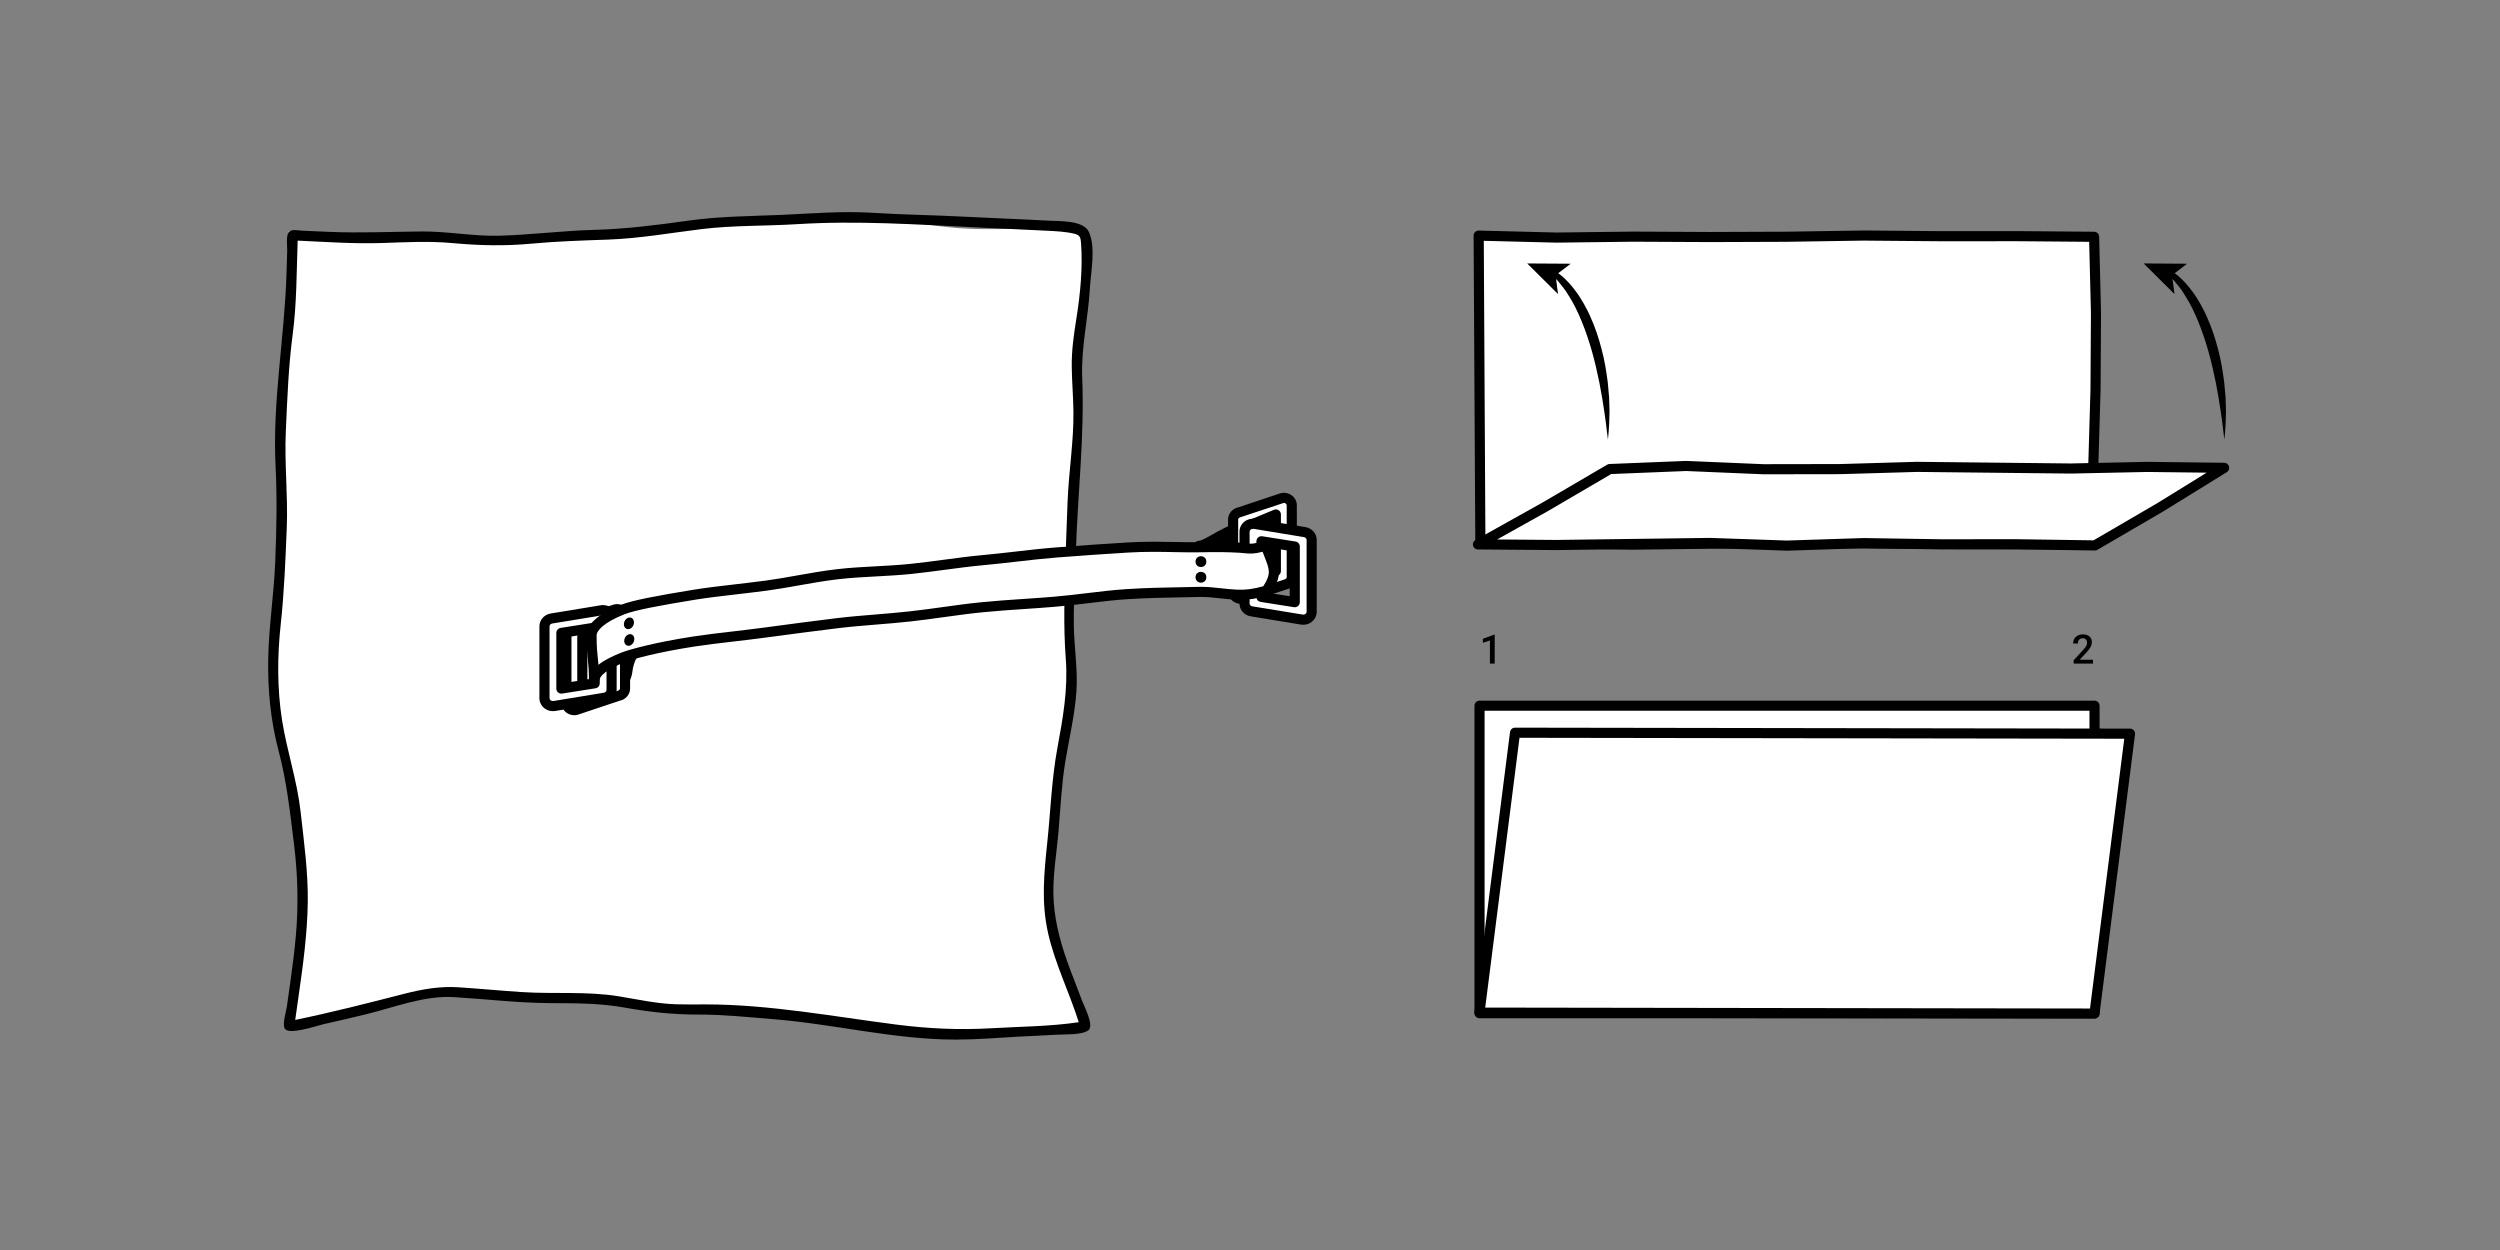 <?xml version="1.0" encoding="utf-8"?>
<!-- Generator: Adobe Illustrator 17.0.0, SVG Export Plug-In . SVG Version: 6.00 Build 0)  -->
<!DOCTYPE svg PUBLIC "-//W3C//DTD SVG 1.1//EN" "http://www.w3.org/Graphics/SVG/1.1/DTD/svg11.dtd">
<svg version="1.1" id="Layer_1" xmlns="http://www.w3.org/2000/svg" xmlns:xlink="http://www.w3.org/1999/xlink" x="0px" y="0px"
	 width="250px" height="125px" viewBox="0 0 250 125" enable-background="new 0 0 250 125" xml:space="preserve">
<rect x="0" y="0" width="250" height="125" fill="#808080" stroke="none"/>
<g>
	<g>
		<path fill="#FFFFFF" d="M28.883,102.556c2.682-0.535,5.662-1.166,8.366-1.859c2.712-0.695,5.377-1.659,8.165-1.489
			c2.203,0.134,4.399,0.363,6.602,0.497c2.203,0.134,4.423-0.024,6.626,0.11s4.37,0.852,6.572,0.986
			c2.321,0.141,4.674-0.077,6.99,0.179c2.311,0.256,4.65,0.332,6.96,0.62c2.31,0.289,4.594,0.75,6.906,0.99
			c2.317,0.24,4.611,0.679,6.934,0.788c2.321,0.109,4.642-0.008,6.973-0.112c2.769-0.123,5.818-0.142,8.548-0.626
			c-0.847-2.915-2.236-5.896-2.991-8.775c-0.758-2.888-0.836-5.782-0.367-8.901c0.322-2.144,0.172-4.343,0.455-6.474
			c0.284-2.14,1.027-4.229,1.226-6.377c0.198-2.139-0.152-4.325-0.083-6.494c0.07-2.204,0.126-4.409,0.195-6.613
			c0.07-2.204,0.172-4.407,0.242-6.611s0.461-4.398,0.531-6.602c0.103-3.265-0.156-6.541-0.052-9.806
			c0.083-2.619,0.569-5.248,0.883-7.851c0.102-0.846-0.067-1.732-0.007-2.582c0.043-0.611,0.395-1.774,0.058-2.335
			c-0.257-0.428-1.407-0.51-1.834-0.557c-0.959-0.104-1.956,0.171-2.92,0.178c-2.697,0.021-5.425,0.181-8.125-0.028
			c-2.695-0.209-5.362-0.825-8.047-1.028c-2.1-0.159-4.179-0.004-6.253,0.028c-2.088,0.032-4.169-0.02-6.252,0.147
			c-2.07,0.166-4.108,0.669-6.194,0.91c-2.093,0.242-4.237,0.011-6.336,0.178c-2.1,0.168-4.185,0.607-6.289,0.706
			c-2.104,0.098-4.215,0.228-6.322,0.262c-2.327,0.038-4.66-0.005-6.986-0.031c-2.326-0.026-4.643-0.525-6.968-0.599
			c-2.325-0.074-4.885-0.15-7.209-0.255c-0.097,2.653,0.176,5.528,0.079,8.181c-0.097,2.653-0.218,5.306-0.315,7.959
			c-0.097,2.653-0.542,5.294-0.639,7.947c-0.097,2.653-0.279,5.304-0.375,7.957c-0.097,2.653,0.208,5.321,0.111,7.975
			c-0.111,3.054-0.305,6.048,0.117,9.079c0.418,3.008,1.072,5.984,1.593,8.975c0.525,3.015,1.328,6.003,1.262,9.069
			c-0.066,3.075-0.521,6.155-0.944,9.197c-0.141,1.015-0.524,2.052-0.661,3.068C34.118,101.537,29.717,96.354,28.883,102.556z"/>
	</g>
	<path d="M95.558,103.959c-6.139,0-12.19-1.563-18.292-2.048c-2.495-0.198-4.961-0.463-7.466-0.456
		c-2.501,0.007-4.874-0.254-7.335-0.697c-2.466-0.444-4.92-0.434-7.415-0.446c-3.232-0.016-6.443-0.404-9.666-0.601
		c-2.951-0.174-5.896,1.008-8.72,1.7c-1.433,0.351-2.87,0.687-4.311,1.008c-0.634,0.141-3.62,1.185-3.907,0.379
		c-0.193-0.541,0.158-1.559,0.237-2.12c0.109-0.768,0.22-1.535,0.328-2.303c0.225-1.609,0.437-3.221,0.579-4.84
		c0.269-3.077,0.185-6.118-0.197-9.181c-0.391-3.137-0.716-6.183-1.528-9.247c-0.804-3.031-1.099-6.111-1.042-9.245
		c0.059-3.22,0.568-6.42,0.699-9.641c0.131-3.235,0.198-6.403,0.035-9.637c-0.325-6.446,0.905-12.854,1.096-19.278
		c0.022-0.751,0.044-1.501,0.068-2.252c0.015-0.472-0.166-1.54,0.215-1.892c0.293-0.27,0.983-0.105,1.311-0.091
		c0.89,0.04,1.781,0.079,2.671,0.116c3.075,0.127,6.103-0.008,9.175-0.041c2.649-0.028,5.271,0.504,7.92,0.425
		c3.133-0.094,6.245-0.499,9.383-0.583c3.208-0.085,6.317-0.484,9.49-0.93c3.069-0.432,6.14-0.435,9.229-0.569
		c3.073-0.134,6.108-0.404,9.185-0.206c3.002,0.193,6.019,0.221,9.025,0.38c2.845,0.15,5.693,0.247,8.537,0.405
		c1.03,0.057,3.492-0.066,4.028,1.127c0.716,1.595,0.188,3.996,0.097,5.653c-0.167,3.017-0.891,5.907-0.765,8.949
		c0.242,5.858-0.467,11.689-0.64,17.552c-0.071,2.405-0.232,4.823-0.198,7.229c0.031,2.208,0.412,4.393,0.256,6.606
		c-0.164,2.327-0.714,4.6-1.096,6.896c-0.39,2.339-0.491,4.707-0.692,7.066c-0.202,2.362-0.646,4.674-0.479,7.055
		c0.164,2.347,0.826,4.571,1.648,6.763c0.393,1.048,0.808,2.087,1.197,3.136c0.203,0.549,1.244,2.509,0.6,2.945
		c-0.723,0.489-2.386,0.37-3.237,0.429c-1.274,0.088-2.552,0.123-3.827,0.197C99.687,103.792,97.627,103.959,95.558,103.959z
		 M70.563,100.441c6.383,0,12.764,1.211,19.077,2.018c3.184,0.407,6.279,0.554,9.486,0.366c2.907-0.17,5.869-0.176,8.751-0.604
		c-0.947-2.995-2.372-5.833-3.068-8.907c-0.702-3.102-0.402-6.025-0.074-9.143c0.327-3.11,0.426-6.221,0.992-9.304
		c0.553-3.01,1.086-5.908,0.851-8.982c-0.25-3.282-0.131-6.501-0.034-9.787c0.058-1.968,0.141-3.935,0.213-5.903
		c0.111-3.026,0.629-6.051,0.586-9.079c-0.021-1.471-0.148-2.939-0.169-4.41c-0.023-1.64,0.204-3.23,0.463-4.844
		c0.39-2.43,0.647-5.065,0.468-7.529c-0.041-0.557-0.088-0.817-0.659-0.957c-0.908-0.222-1.873-0.256-2.802-0.305
		c-2.309-0.122-4.621-0.213-6.931-0.325c-6.01-0.292-12.001-0.705-18.015-0.329c-3.169,0.198-6.359,0.106-9.516,0.491
		c-3.127,0.383-6.2,0.936-9.356,1.051c-2.565,0.093-5.11,0.166-7.667,0.406c-2.684,0.252-5.23,0.191-7.911-0.056
		c-2.368-0.217-4.696-0.084-7.068-0.007c-2.802,0.091-5.617-0.112-8.415-0.239c-0.109,3.141-0.09,6.293-0.501,9.413
		c-0.42,3.191-0.534,6.402-0.682,9.615c-0.149,3.235,0.223,6.451,0.094,9.688c-0.13,3.242-0.258,6.462-0.607,9.689
		c-0.342,3.161-0.36,6.4,0.135,9.548c0.486,3.088,1.503,6.017,1.854,9.145c0.339,3.027,0.76,6.039,0.717,9.092
		c-0.045,3.163-0.479,6.298-0.926,9.424c-0.11,0.771-0.221,1.543-0.328,2.315c3.671-0.754,7.287-1.686,10.916-2.615
		c1.786-0.457,3.558-0.77,5.406-0.649c2.114,0.138,4.223,0.342,6.338,0.48c3.243,0.211,6.512-0.102,9.733,0.429
		c1.897,0.313,3.761,0.731,5.69,0.791C68.589,100.458,69.577,100.444,70.563,100.441z"/>
</g>
<path stroke="#000000" stroke-width="1.012" stroke-linejoin="round" stroke-miterlimit="10" d="M60.984,69.051
	c1.724-0.902,1.676-1.451,1.785-2.171c0.095-0.633,0.483-1.72,0.964-1.903l-0.982-3.059c0,0.889-1.077,1.738-3.035,2.516"/>
<path stroke="#000000" stroke-width="1.012" stroke-linejoin="round" stroke-miterlimit="10" d="M124.834,52.637
	c-1.933,0-4.02,1.941-4.919,1.941l4.919,0.66V52.637z"/>
<g>
	<g>
		<path fill="#FFFFFF" d="M124.107,59.886c-0.182,0-0.36-0.059-0.503-0.168c-0.185-0.142-0.293-0.355-0.293-0.579v-7.183
			c0-0.355,0.266-0.661,0.636-0.732l4.274-1.424c0.234-0.045,0.477,0.011,0.662,0.153c0.185,0.142,0.293,0.355,0.293,0.579v7.183
			c0,0.355-0.266,0.661-0.636,0.732l-4.274,1.424C124.214,59.881,124.16,59.886,124.107,59.886z M124.903,52.566v5.657l2.683-1.118
			v-5.657L124.903,52.566z"/>
		<path d="M124.107,60.392c-0.293,0-0.582-0.097-0.811-0.273c-0.312-0.239-0.49-0.596-0.49-0.98v-7.183
			c0-0.596,0.44-1.112,1.046-1.229l4.21-1.407c0.149-0.033,0.234-0.041,0.319-0.041c0.294,0,0.582,0.097,0.812,0.273
			c0.312,0.239,0.49,0.597,0.49,0.98v7.183c0,0.595-0.44,1.112-1.046,1.229l-4.21,1.407
			C124.278,60.384,124.193,60.392,124.107,60.392z M128.381,50.29l-4.274,1.413c-0.195,0.042-0.29,0.141-0.29,0.252v7.183
			c0,0.067,0.034,0.132,0.094,0.177c0.07,0.054,0.167,0.077,0.258,0.059l4.211-1.407c0.195-0.042,0.29-0.141,0.29-0.252v-7.183
			c0-0.067-0.035-0.132-0.095-0.178C128.523,50.313,128.454,50.29,128.381,50.29z M124.903,58.729c-0.099,0-0.196-0.029-0.281-0.085
			c-0.141-0.094-0.225-0.252-0.225-0.421v-5.657c0-0.204,0.123-0.388,0.311-0.467l2.683-1.118c0.156-0.066,0.334-0.048,0.476,0.046
			c0.141,0.094,0.225,0.252,0.225,0.421v5.657c0,0.204-0.123,0.388-0.311,0.467l-2.683,1.118
			C125.035,58.716,124.969,58.729,124.903,58.729z M125.409,52.903v4.561l1.671-0.697v-4.561L125.409,52.903z"/>
	</g>
</g>
<g>
	<g>
		<path fill="#FFFFFF" d="M130.321,61.971c-0.052,0-0.104-0.005-0.156-0.014l-5.021-0.826c-0.4-0.071-0.689-0.399-0.689-0.781
			v-7.183c0-0.237,0.112-0.461,0.306-0.612c0.194-0.151,0.449-0.213,0.696-0.169l5.021,0.826c0.4,0.071,0.689,0.399,0.689,0.781
			v7.183c0,0.237-0.112,0.461-0.306,0.612C130.708,61.907,130.517,61.971,130.321,61.971z M126.146,59.692l3.33,0.526v-5.565
			l-3.33-0.526V59.692z"/>
		<path d="M130.321,62.477c-0.082,0-0.164-0.007-0.246-0.021l-5.014-0.825c-0.648-0.114-1.113-0.652-1.113-1.28v-7.183
			c0-0.395,0.183-0.763,0.501-1.011c0.301-0.235,0.705-0.336,1.095-0.268l5.015,0.825c0.647,0.114,1.113,0.651,1.113,1.28v7.183
			c0,0.395-0.183,0.763-0.501,1.011C130.933,62.374,130.63,62.477,130.321,62.477z M125.326,52.885c-0.128,0-0.198,0.026-0.254,0.07
			c-0.072,0.056-0.112,0.133-0.112,0.213v7.183c0,0.136,0.114,0.255,0.272,0.283l5.089,0.832c0.084,0,0.166-0.027,0.229-0.076
			c0.07-0.055,0.111-0.132,0.111-0.213v-7.183c0-0.136-0.114-0.255-0.271-0.283l-5.016-0.825
			C125.357,52.885,125.341,52.885,125.326,52.885z M129.476,60.724c-0.026,0-0.053-0.002-0.079-0.006l-3.33-0.526
			c-0.246-0.039-0.427-0.25-0.427-0.5v-5.565c0-0.148,0.065-0.289,0.177-0.385c0.113-0.096,0.261-0.139,0.408-0.115l3.33,0.526
			c0.246,0.039,0.427,0.25,0.427,0.5v5.565c0,0.148-0.065,0.289-0.177,0.385C129.712,60.681,129.595,60.724,129.476,60.724z
			 M126.651,59.259l2.318,0.366v-4.541l-2.318-0.366V59.259z"/>
	</g>
</g>
<g>
	<g>
		<path fill="#FFFFFF" d="M61.71,60.915c0.182,0,0.36,0.059,0.503,0.168c0.185,0.142,0.293,0.355,0.293,0.579v7.183
			c0,0.355-0.266,0.661-0.636,0.732l-4.274,1.424c-0.234,0.045-0.477-0.011-0.662-0.153c-0.185-0.142-0.293-0.355-0.293-0.579
			v-7.183c0-0.355,0.266-0.661,0.636-0.732l4.274-1.424C61.603,60.92,61.657,60.915,61.71,60.915z M60.914,68.236v-5.657
			l-2.683,1.118v5.657L60.914,68.236z"/>
		<path d="M57.435,71.523c-0.293,0-0.581-0.097-0.81-0.272c-0.312-0.24-0.491-0.597-0.491-0.981v-7.183
			c0-0.596,0.44-1.112,1.046-1.229l4.21-1.408c0.152-0.033,0.236-0.041,0.32-0.041c0.293,0,0.582,0.097,0.811,0.273
			c0.312,0.239,0.49,0.597,0.49,0.98v7.183c0,0.596-0.44,1.112-1.046,1.229l-4.21,1.407C57.606,71.515,57.521,71.523,57.435,71.523z
			 M61.71,61.421l-4.274,1.414c-0.195,0.042-0.29,0.141-0.29,0.252v7.183c0,0.067,0.035,0.132,0.095,0.178
			c0.069,0.053,0.166,0.075,0.258,0.058l4.211-1.407c0.195-0.042,0.29-0.141,0.29-0.252v-7.183c0-0.067-0.035-0.132-0.095-0.178
			C61.851,61.444,61.782,61.421,61.71,61.421z M58.231,69.859c-0.099,0-0.196-0.029-0.281-0.085
			c-0.141-0.094-0.225-0.252-0.225-0.421v-5.657c0-0.204,0.123-0.389,0.312-0.467l2.684-1.118c0.155-0.066,0.333-0.048,0.475,0.046
			c0.141,0.094,0.225,0.252,0.225,0.421v5.657c0,0.204-0.123,0.389-0.312,0.467l-2.684,1.118
			C58.363,69.847,58.297,69.859,58.231,69.859z M58.737,64.034v4.561l1.672-0.696v-4.561L58.737,64.034z"/>
	</g>
</g>
<g>
	<g>
		<path fill="#FFFFFF" d="M54.753,70.427c-0.194-0.151-0.306-0.375-0.306-0.612v-7.183c0-0.382,0.29-0.71,0.689-0.781l5.021-0.826
			c0.247-0.044,0.503,0.018,0.696,0.169c0.194,0.151,0.306,0.375,0.306,0.612v7.183c0,0.382-0.29,0.71-0.689,0.781l-5.021,0.826
			c-0.052,0.009-0.104,0.014-0.156,0.014C55.098,70.61,54.906,70.546,54.753,70.427z M59.469,62.765l-3.33,0.526v5.565l3.33-0.526
			V62.765z"/>
		<path d="M55.293,71.116c-0.309,0-0.611-0.103-0.851-0.29c-0.318-0.248-0.5-0.616-0.5-1.011v-7.183
			c0-0.628,0.466-1.166,1.108-1.279l5.026-0.827c0.366-0.066,0.787,0.034,1.089,0.27c0.318,0.248,0.5,0.616,0.5,1.011v7.183
			c0,0.627-0.465,1.166-1.106,1.279l-5.028,0.827C55.458,71.109,55.375,71.116,55.293,71.116z M60.314,61.518l-5.095,0.833
			c-0.151,0.027-0.266,0.146-0.266,0.282v7.183c0,0.081,0.041,0.158,0.11,0.212c0.08,0.062,0.189,0.09,0.296,0.071l5.029-0.827
			c0.151-0.027,0.265-0.146,0.265-0.282v-7.183c0-0.081-0.041-0.158-0.11-0.212C60.48,61.545,60.399,61.518,60.314,61.518z
			 M56.139,69.363c-0.12,0-0.236-0.042-0.329-0.121c-0.112-0.096-0.177-0.237-0.177-0.385v-5.565c0-0.249,0.181-0.461,0.427-0.5
			l3.33-0.527c0.147-0.025,0.295,0.019,0.408,0.115s0.177,0.237,0.177,0.385v5.565c0,0.249-0.181,0.461-0.427,0.5l-3.33,0.527
			C56.192,69.361,56.166,69.363,56.139,69.363z M56.645,63.724v4.541l2.318-0.367v-4.541L56.645,63.724z"/>
	</g>
</g>
<g>
	<g>
		<path fill="#FFFFFF" d="M126.573,54.547c-1.44,0.475-1.654,0.276-2.56,0.224c-1.4-0.081-2.52-0.082-3.883-0.049
			c-2.066,0.05-4.55-0.141-7.29,0.026c-2.263,0.138-4.714,0.302-7.27,0.504c-2.347,0.185-4.776,0.533-7.248,0.76
			c-2.406,0.221-4.825,0.63-7.24,0.88c-2.457,0.254-4.92,0.251-7.274,0.524c-2.527,0.292-4.929,0.848-7.201,1.149
			c-2.666,0.353-5.127,0.574-7.232,0.918c-3.42,0.559-5.976,1.025-7.131,1.483c-1.959,0.778-3.086,1.694-3.086,2.583
			c0,2.309,0.245,2.309,0.245,4.618c0-0.889,0.945-1.647,2.903-2.425c0.763-0.303,3.307-1.008,7.064-1.585
			c2.077-0.319,4.527-0.549,7.197-0.906c2.252-0.301,4.672-0.628,7.196-0.934c2.335-0.283,4.775-0.401,7.229-0.672
			c2.393-0.264,4.799-0.679,7.204-0.917c2.447-0.242,4.885-0.35,7.239-0.55c2.518-0.214,4.937-0.611,7.223-0.758
			c2.648-0.17,5.105-0.172,7.255-0.226c1.242-0.031,2.518,0.23,3.773,0.28c1.002,0.039,1.792-0.08,2.966-0.408
			C127.922,57.129,127.331,56.727,126.573,54.547z"/>
	</g>
	<path d="M59.403,68.672c-0.279,0-0.506-0.227-0.506-0.506c0-1.128-0.058-1.676-0.12-2.255c-0.062-0.581-0.125-1.181-0.125-2.362
		c0-1.113,1.178-2.168,3.406-3.053c1.174-0.466,3.639-0.924,7.236-1.513c1.281-0.209,2.692-0.373,4.187-0.547
		c0.981-0.114,2.005-0.233,3.061-0.373c1.007-0.133,2.029-0.315,3.11-0.508c1.322-0.235,2.689-0.479,4.099-0.642
		c1.247-0.145,2.543-0.214,3.797-0.281c1.143-0.061,2.324-0.125,3.484-0.244c1.106-0.114,2.213-0.262,3.32-0.41
		c1.286-0.172,2.616-0.35,3.925-0.47c1.112-0.102,2.216-0.229,3.307-0.354c1.304-0.15,2.651-0.305,3.948-0.407
		c2.559-0.201,5.013-0.366,7.279-0.504c0.783-0.048,1.621-0.071,2.561-0.071c0.75,0,1.473,0.014,2.166,0.028
		c0.917,0.019,1.783,0.037,2.582,0.016c1.423-0.034,2.608-0.027,3.924,0.05c0.206,0.012,0.377,0.031,0.536,0.048
		c0.414,0.046,0.545,0.178,1.836-0.248c0.264-0.085,0.546,0.053,0.637,0.314c0.131,0.378,0.258,0.702,0.37,0.99
		c0.584,1.497,0.795,2.232-0.344,3.97c-0.067,0.102-0.169,0.177-0.287,0.21c-1.116,0.313-1.885,0.434-2.743,0.434l0,0
		c-0.124,0-0.25-0.002-0.379-0.008c-0.54-0.021-1.084-0.081-1.627-0.14c-0.665-0.073-1.293-0.142-1.917-0.142l-0.196,0.002
		c-0.559,0.014-1.139,0.024-1.738,0.036c-1.663,0.03-3.548,0.064-5.497,0.19c-1.232,0.079-2.49,0.23-3.822,0.391
		c-1.107,0.133-2.239,0.269-3.392,0.366c-0.994,0.084-2.003,0.153-3.022,0.221c-1.391,0.094-2.798,0.189-4.209,0.329
		c-1.296,0.128-2.618,0.312-3.897,0.489c-1.103,0.153-2.204,0.306-3.301,0.427c-1.151,0.127-2.298,0.221-3.433,0.313
		c-1.314,0.107-2.556,0.208-3.791,0.358c-2.298,0.278-4.51,0.574-6.587,0.852l-0.604,0.081c-1.152,0.154-2.263,0.284-3.321,0.408
		c-1.385,0.162-2.692,0.315-3.867,0.496c-3.611,0.555-6.182,1.249-6.954,1.556c-1.715,0.681-2.584,1.339-2.584,1.955
		C59.909,68.445,59.682,68.672,59.403,68.672z M115.37,55.184c-0.919,0-1.737,0.023-2.5,0.069c-2.26,0.138-4.708,0.302-7.261,0.503
		c-1.279,0.101-2.558,0.248-3.912,0.403c-1.099,0.126-2.21,0.254-3.33,0.356c-1.288,0.118-2.607,0.294-3.884,0.465
		c-1.116,0.149-2.233,0.298-3.35,0.414c-1.185,0.122-2.379,0.186-3.534,0.248c-1.295,0.069-2.52,0.135-3.735,0.275
		c-1.379,0.16-2.73,0.4-4.038,0.633c-1.093,0.195-2.125,0.378-3.155,0.515c-1.061,0.141-2.09,0.26-3.076,0.375
		c-1.482,0.172-2.882,0.335-4.141,0.541c-3.432,0.561-5.939,1.023-7.026,1.454c-2.04,0.81-2.767,1.623-2.767,2.113
		c0,1.127,0.058,1.675,0.12,2.255c0.022,0.214,0.045,0.43,0.065,0.677c0.629-0.507,1.481-0.896,2.271-1.21
		c0.845-0.336,3.454-1.043,7.174-1.615c1.192-0.183,2.508-0.338,3.902-0.501c1.053-0.124,2.159-0.253,3.305-0.406l0.604-0.081
		c2.081-0.279,4.297-0.576,6.599-0.854c1.255-0.152,2.564-0.259,3.831-0.362c1.125-0.092,2.263-0.185,3.404-0.311
		c1.089-0.12,2.18-0.272,3.273-0.423c1.288-0.179,2.621-0.364,3.937-0.494c1.421-0.141,2.84-0.236,4.241-0.331
		c1.013-0.068,2.016-0.136,3.005-0.22c1.141-0.097,2.26-0.231,3.356-0.363c1.346-0.162,2.618-0.314,3.878-0.396
		c1.972-0.127,3.869-0.162,5.543-0.192c0.596-0.011,1.174-0.021,1.731-0.036l0.222-0.002c0.679,0,1.365,0.075,2.027,0.148
		c0.52,0.057,1.04,0.114,1.557,0.135c0.872,0.035,1.552-0.05,2.625-0.339c0.787-1.245,0.64-1.622,0.146-2.888
		c-0.068-0.174-0.142-0.362-0.218-0.566c-0.754,0.212-1.229,0.21-1.795,0.148c-0.143-0.016-0.297-0.034-0.482-0.044
		c-1.289-0.076-2.451-0.082-3.841-0.048c-0.814,0.02-1.693,0.003-2.626-0.016C116.829,55.198,116.113,55.184,115.37,55.184z"/>
</g>
<circle cx="120.093" cy="56.162" r="0.539"/>
<circle cx="120.093" cy="57.725" r="0.539"/>
<path d="M62.39,62.438c-0.006-0.317,0.214-0.621,0.493-0.679c0.279-0.058,0.509,0.152,0.516,0.468
	c0.006,0.317-0.214,0.621-0.493,0.679C62.627,62.965,62.396,62.755,62.39,62.438z"/>
<path d="M62.423,64.102c-0.006-0.317,0.214-0.621,0.493-0.679c0.279-0.058,0.509,0.152,0.516,0.468
	c0.006,0.317-0.214,0.621-0.493,0.679C62.66,64.629,62.429,64.419,62.423,64.102z"/>
<g>
	<g>
		<polygon fill="#FFFFFF" points="209.41,23.679 209.597,31.329 209.552,39.013 209.325,46.703 209.493,54.439 201.762,54.429 
			194.078,54.392 186.394,54.327 178.707,54.275 171.018,54.367 163.332,54.464 155.64,54.313 148.037,54.303 147.994,46.706 
			147.96,39.021 147.932,31.332 147.867,23.562 155.632,23.758 163.316,23.665 171.001,23.703 178.687,23.674 186.376,23.554 
			194.063,23.62 201.755,23.616 		"/>
	</g>
	<path d="M163.332,54.969c-0.003,0-0.007,0-0.01,0l-7.692-0.15l-7.594-0.01c-0.278,0-0.504-0.225-0.505-0.503l-0.17-30.74
		c-0.001-0.137,0.053-0.269,0.151-0.365c0.098-0.097,0.235-0.146,0.367-0.145l7.765,0.196l7.666-0.093l7.693,0.038l7.682-0.029
		l7.683-0.12l7.699,0.066l7.687-0.004l7.66,0.063c0.273,0.002,0.495,0.221,0.501,0.494l0.188,7.65l-0.046,7.699l-0.227,7.702
		l0.168,7.71c0.003,0.136-0.049,0.268-0.145,0.365s-0.226,0.152-0.361,0.152h0l-15.417-0.047l-15.372-0.118l-15.366,0.189
		C163.336,54.969,163.333,54.969,163.332,54.969z M148.54,53.798l7.101,0.01l7.693,0.15l15.368-0.189l30.275,0.164l-0.157-7.219
		l0.227-7.716l0.046-7.672l-0.175-7.145l-7.166-0.059l-7.687,0.004l-7.692-0.066l-7.677,0.12l-7.692,0.029l-7.688-0.038
		l-7.676,0.093l-7.261-0.183L148.54,53.798z"/>
</g>
<g>
	<g>
		<polygon fill="#FFFFFF" points="209.487,54.542 216.027,50.729 222.418,46.783 214.755,46.691 207.071,46.852 199.386,46.771 
			191.7,46.687 184.011,46.911 176.324,46.924 168.632,46.598 160.975,46.905 154.506,50.69 147.795,54.44 155.632,54.502 
			163.316,54.378 171.001,54.296 178.687,54.561 186.376,54.311 194.063,54.431 201.754,54.427 		"/>
	</g>
	<path d="M178.687,55.066c-0.006,0-0.012,0-0.018,0l-7.687-0.265l-15.343,0.207l-7.849-0.063c-0.229-0.002-0.429-0.158-0.486-0.38
		c-0.057-0.222,0.043-0.455,0.244-0.567l6.711-3.75l6.459-3.78c0.071-0.042,0.152-0.065,0.235-0.069l7.658-0.307l7.734,0.326
		l7.664-0.013l7.675-0.224l15.391,0.165l7.668-0.161l7.68,0.092c0.225,0.002,0.421,0.154,0.481,0.371
		c0.061,0.217-0.03,0.447-0.222,0.566l-6.391,3.946l-6.551,3.82c-0.08,0.046-0.167,0.079-0.262,0.069l-7.732-0.115l-7.684,0.004
		l-7.695-0.12l-7.665,0.25C178.698,55.066,178.692,55.066,178.687,55.066z M170.995,53.79l7.692,0.264l7.672-0.249l7.711,0.12
		l7.683-0.004l7.6,0.113l6.419-3.743l4.897-3.024l-5.921-0.071l-7.667,0.161l-15.387-0.165l-7.669,0.224l-7.7,0.012l-7.714-0.326
		l-7.49,0.302l-6.359,3.721l-5.051,2.822l5.925,0.047L170.995,53.79z"/>
</g>
<g>
	<path d="M222.439,43.954c0,0-0.037-0.28-0.101-0.77c-0.04-0.492-0.147-1.189-0.261-2.016c-0.126-0.829-0.275-1.792-0.476-2.813
		c-0.201-1.021-0.448-2.1-0.744-3.162c-0.598-2.121-1.414-4.173-2.29-5.546c-0.41-0.708-0.856-1.213-1.159-1.578
		c-0.336-0.331-0.527-0.52-0.527-0.52l-0.024-0.023c-0.105-0.104-0.106-0.273-0.003-0.378c0.096-0.097,0.247-0.106,0.353-0.025
		c0,0,0.233,0.178,0.641,0.489c0.382,0.339,0.904,0.86,1.412,1.568c0.267,0.347,0.505,0.753,0.759,1.181
		c0.237,0.435,0.495,0.894,0.698,1.393c0.449,0.983,0.805,2.076,1.092,3.183c0.302,1.104,0.471,2.234,0.611,3.291
		c0.047,0.53,0.093,1.043,0.137,1.53c0.014,0.487,0.028,0.948,0.041,1.373C222.581,42.838,222.439,43.954,222.439,43.954z"/>
	<g>
		<polygon points="214.365,26.344 218.715,26.372 217.201,27.524 217.451,29.41 		"/>
	</g>
</g>
<g>
	<path d="M160.794,43.954c0,0-0.037-0.28-0.101-0.77c-0.04-0.492-0.147-1.189-0.261-2.016c-0.126-0.829-0.275-1.792-0.476-2.813
		c-0.201-1.021-0.448-2.1-0.744-3.162c-0.598-2.121-1.414-4.173-2.29-5.546c-0.41-0.708-0.856-1.213-1.159-1.578
		c-0.336-0.331-0.527-0.52-0.527-0.52l-0.024-0.023c-0.105-0.104-0.106-0.273-0.003-0.378c0.096-0.097,0.247-0.106,0.353-0.025
		c0,0,0.233,0.178,0.641,0.489c0.382,0.339,0.904,0.86,1.412,1.568c0.267,0.347,0.505,0.753,0.759,1.181
		c0.237,0.435,0.495,0.894,0.698,1.393c0.449,0.983,0.805,2.076,1.092,3.183c0.302,1.104,0.471,2.234,0.611,3.291
		c0.047,0.53,0.093,1.043,0.137,1.53c0.014,0.487,0.028,0.948,0.041,1.373C160.936,42.838,160.794,43.954,160.794,43.954z"/>
	<g>
		<polygon points="152.72,26.344 157.069,26.372 155.555,27.524 155.805,29.41 		"/>
	</g>
</g>
<g>
	<rect x="147.954" y="70.57" fill="#FFFFFF" width="61.499" height="30.749"/>
	<path d="M209.453,101.826h-61.499c-0.279,0-0.506-0.227-0.506-0.506V70.57c0-0.279,0.227-0.506,0.506-0.506h61.499
		c0.279,0,0.506,0.227,0.506,0.506v30.75C209.958,101.599,209.732,101.826,209.453,101.826z M148.459,100.814h60.487V71.076h-60.487
		V100.814z"/>
</g>
<g>
	<polygon fill="#FFFFFF" points="209.447,101.357 213.002,73.368 151.504,73.272 147.948,101.261 	"/>
	<path d="M209.446,101.863C209.446,101.863,209.446,101.863,209.446,101.863l-61.5-0.096c-0.145,0-0.283-0.063-0.379-0.172
		c-0.096-0.109-0.14-0.254-0.122-0.398l3.556-27.99c0.032-0.252,0.247-0.442,0.502-0.442c0,0,0,0,0.001,0l61.499,0.096
		c0.145,0,0.283,0.063,0.379,0.172c0.096,0.109,0.14,0.254,0.122,0.398l-3.556,27.99
		C209.916,101.674,209.701,101.863,209.446,101.863z M148.522,100.757L209,100.851l3.428-26.978l-60.479-0.094L148.522,100.757z"/>
</g>
<g>
	<path fill="#000100" d="M149.47,66.357h-0.479v-2.313l-0.706,0.24v-0.403l1.123-0.413h0.062V66.357z"/>
</g>
<g>
	<path fill="#000100" d="M209.302,66.357h-1.936v-0.33l0.959-1.046c0.139-0.154,0.237-0.283,0.296-0.387s0.088-0.207,0.088-0.312
		c0-0.137-0.039-0.248-0.116-0.332s-0.181-0.127-0.312-0.127c-0.155,0-0.276,0.048-0.362,0.143c-0.085,0.095-0.128,0.225-0.128,0.39
		h-0.48c0-0.176,0.04-0.333,0.12-0.474s0.194-0.249,0.342-0.327c0.148-0.078,0.319-0.117,0.513-0.117c0.28,0,0.5,0.07,0.662,0.211
		s0.242,0.335,0.242,0.582c0,0.145-0.041,0.295-0.122,0.452s-0.214,0.337-0.398,0.537l-0.704,0.753h1.337V66.357z"/>
</g>
</svg>
